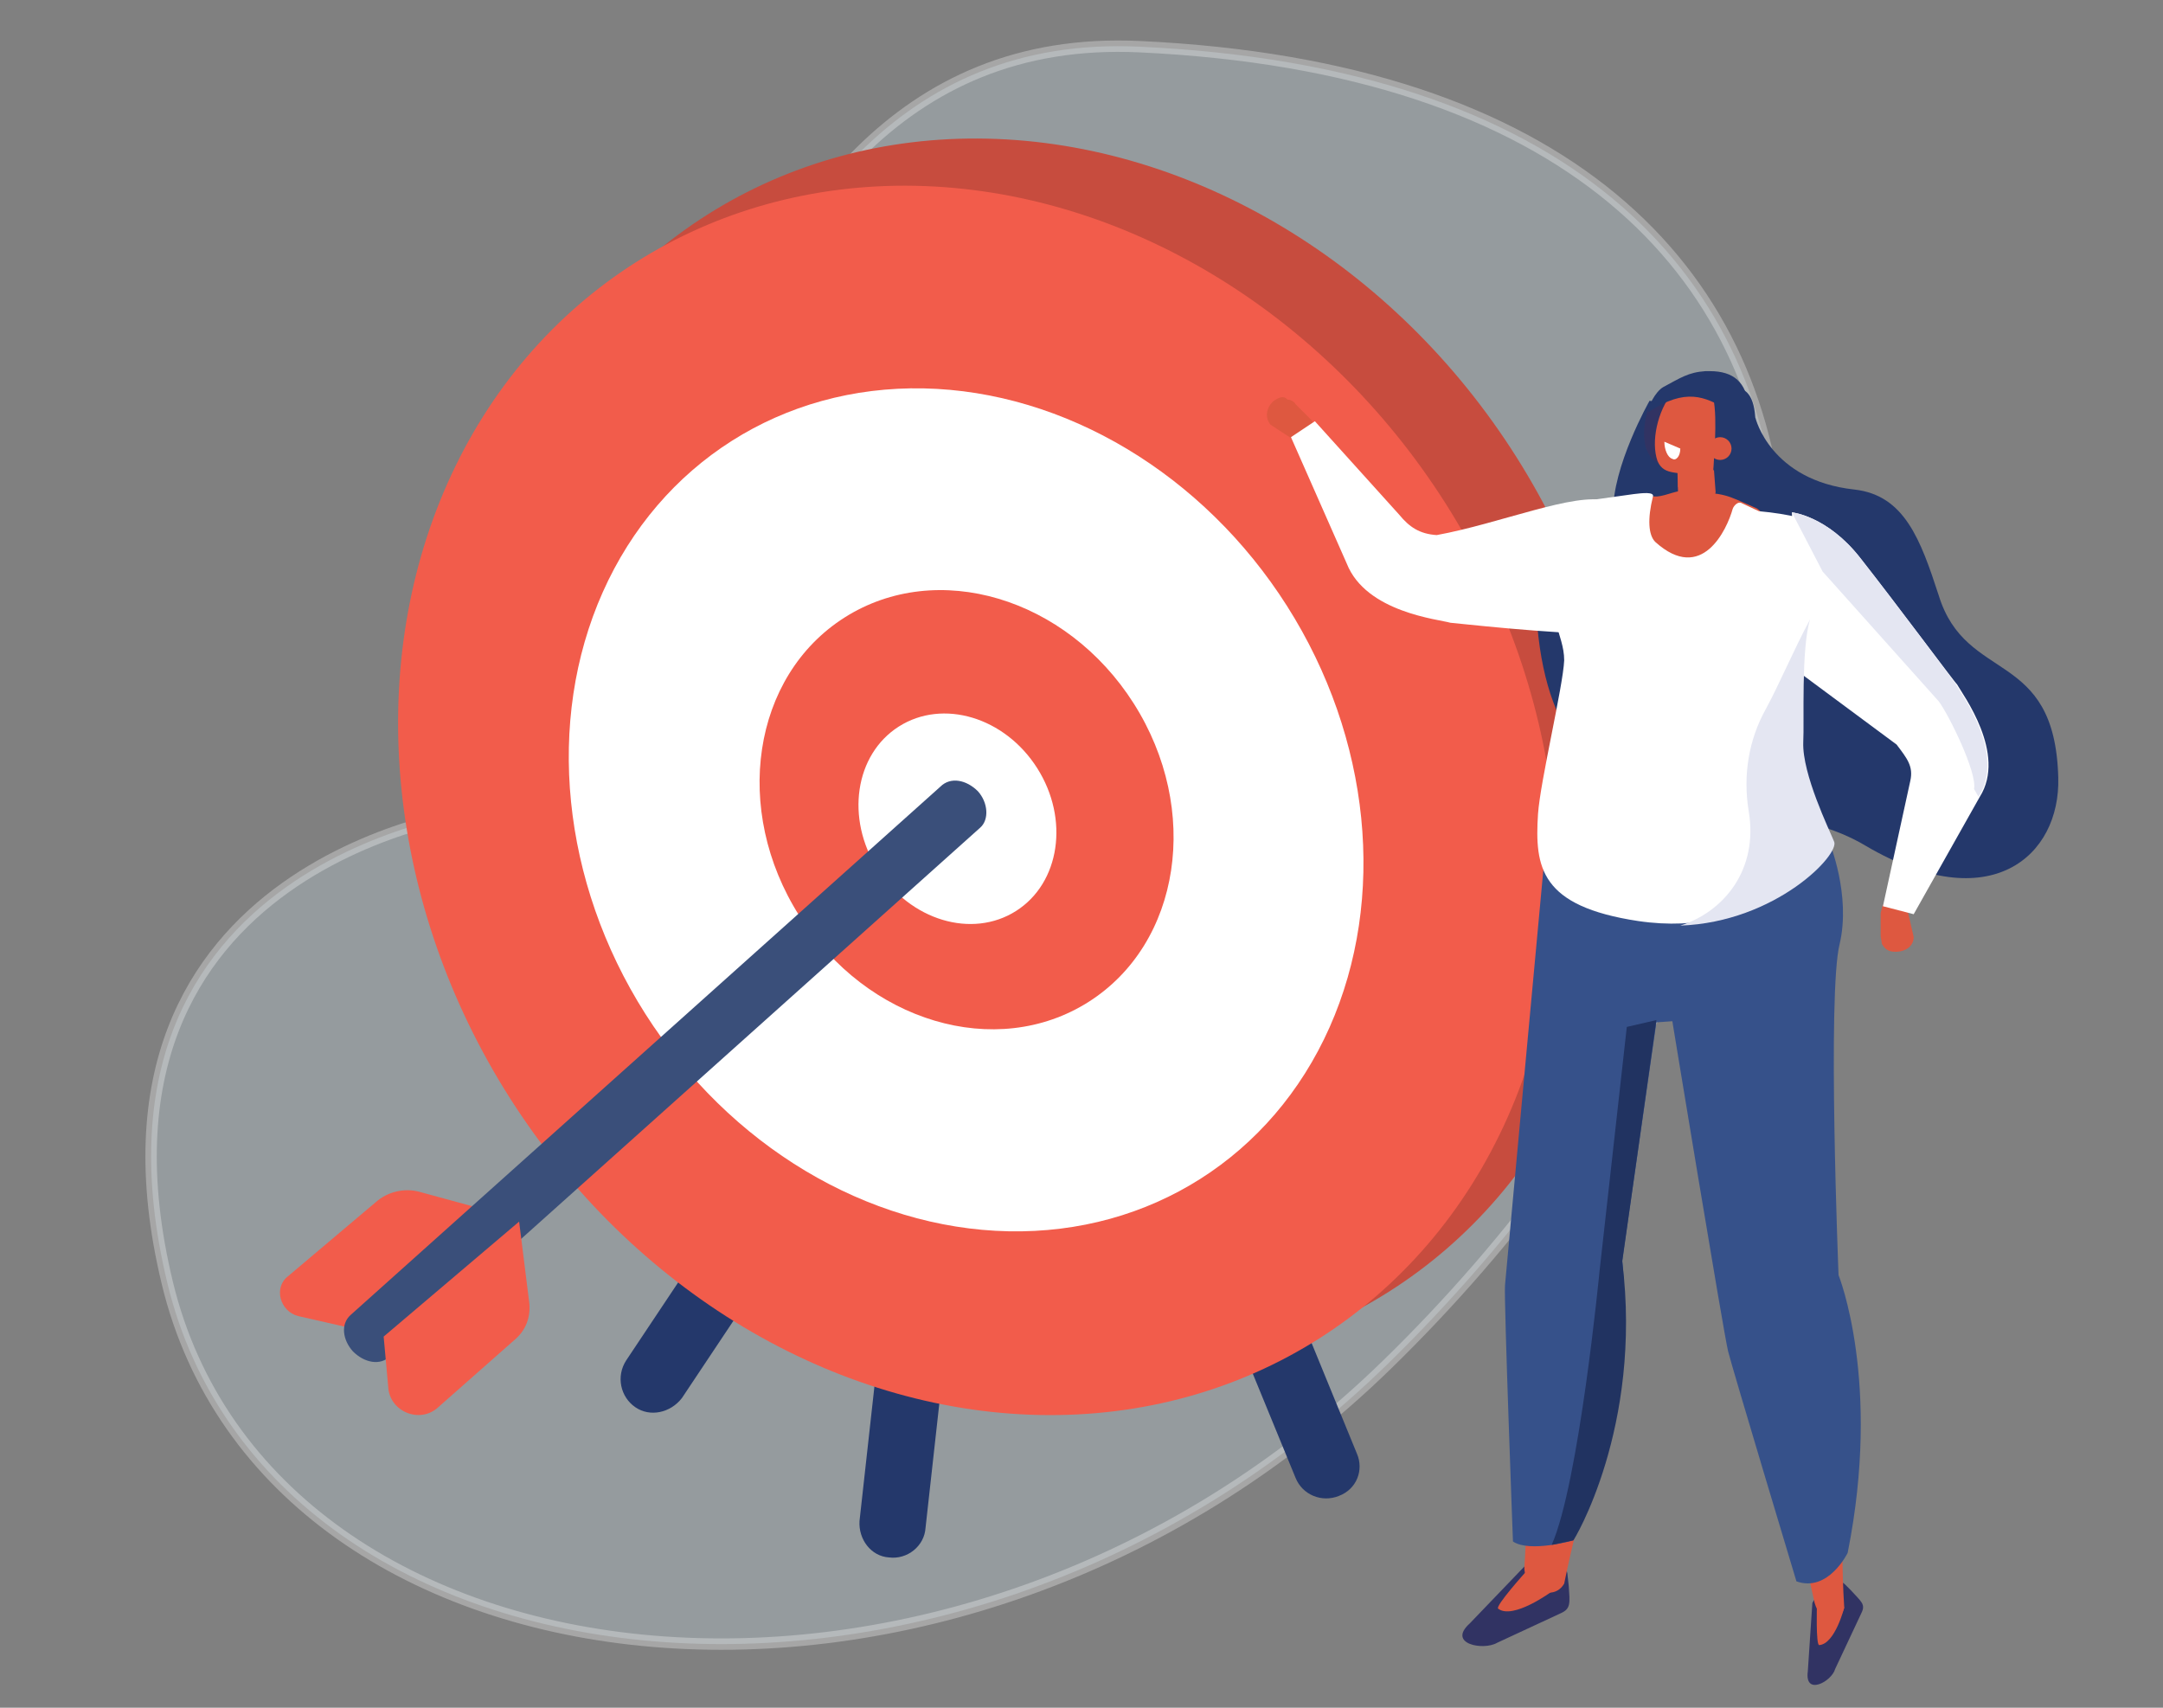 <?xml version="1.0" encoding="utf-8"?>
<!-- Generator: Adobe Illustrator 22.1.0, SVG Export Plug-In . SVG Version: 6.00 Build 0)  -->
<svg version="1.1" id="Calque_1" xmlns="http://www.w3.org/2000/svg" xmlns:xlink="http://www.w3.org/1999/xlink" x="0px" y="0px"
	 viewBox="0 0 190 150" style="enable-background:new 0 0 190 150;" xml:space="preserve">
<rect x="0" y="0" width="190" height="150" fill="#808080" stroke="none"/>
<style type="text/css">
	.st0{opacity:0.3;fill:#C5D9E2;stroke:#FFFFFF;stroke-miterlimit:10;enable-background:new    ;}
	.st1{fill:#24386B;}
	.st2{fill:#C74C3E;}
	.st3{fill:#F25C4B;}
	.st4{fill:#FFFFFF;}
	.st5{fill:#3A4F7A;}
	.st6{fill:#313363;}
	.st7{fill:#DE5840;}
	.st8{fill:#36518A;}
	.st9{fill:#E4E6F2;}
	.st10{fill:#213361;}
</style>
<g id="Calque_4">
	<path class="st0" d="M100.1,4.1c-42.7-2-40.4,64.7-57.9,67.1c0,0-36.5,4.2-27.5,41.5s69.1,44.2,107.1,7.2
		C167.3,75.6,175.4,7.6,100.1,4.1z"/>
	<path class="st1" d="M117.6,131.4L117.6,131.4c-1.5,0.6-3.2-0.1-3.8-1.6L95.2,84.5c-0.6-1.5,0.1-3.2,1.6-3.8l0,0
		c1.5-0.6,3.2,0.1,3.8,1.6l18.6,45.4C119.8,129.1,119.2,130.8,117.6,131.4z"/>
	<path class="st1" d="M78.1,136.8L78.1,136.8c-1.6-0.1-2.7-1.6-2.6-3.2l5.4-48.7c0.1-1.6,1.6-2.7,3.2-2.6l0,0
		c1.6,0.1,2.7,1.6,2.6,3.2l-5.4,48.7C81.2,135.8,79.7,137,78.1,136.8z"/>
	<path class="st1" d="M55.8,123.6L55.8,123.6c-1.3-0.9-1.7-2.7-0.8-4.1l27.2-40.8c0.9-1.3,2.7-1.7,4.1-0.8l0,0
		c1.3,0.9,1.7,2.7,0.8,4.1l-27.2,40.8C58.9,124.1,57.1,124.5,55.8,123.6z"/>
	<ellipse transform="matrix(0.845 -0.534 0.534 0.845 -21.116 59.405)" class="st2" cx="92.1" cy="66.2" rx="48.7" ry="56"/>
	<g>
		<ellipse transform="matrix(0.844 -0.536 0.536 0.844 -24.315 57.013)" class="st3" cx="85.9" cy="70.3" rx="48.7" ry="56"/>
		<ellipse transform="matrix(0.844 -0.536 0.536 0.844 -24.9 56.631)" class="st4" cx="84.9" cy="71.1" rx="33.4" ry="38.4"/>
		<ellipse transform="matrix(0.844 -0.536 0.536 0.844 -24.86 56.619)" class="st3" cx="84.9" cy="71.1" rx="17.4" ry="20"/>
		<ellipse transform="matrix(0.844 -0.536 0.536 0.844 -25.417 56.31)" class="st4" cx="84.1" cy="71.9" rx="8.3" ry="9.6"/>
	</g>
	<path class="st3" d="M43.5,106.5l-6.6-1.8c-1.4-0.4-2.9,0-3.9,0.9l-7.7,6.5c-1.3,1-0.7,3.1,0.9,3.5l5.7,1.3L43.5,106.5z"/>
	<path class="st5" d="M31,118.7L31,118.7c1,1,2.4,1.3,3.3,0.4l51.8-46.4c0.8-0.7,0.7-2.2-0.2-3.2l0,0c-1-1-2.4-1.3-3.3-0.4
		l-51.8,46.4C29.9,116.3,30.1,117.7,31,118.7z"/>
	<path class="st3" d="M45.6,107.3l0.9,7.2c0.1,1.2-0.3,2.3-1.2,3.1l-6.8,6c-1.6,1.5-4.3,0.4-4.4-1.8l-0.4-4.4L45.6,107.3z"/>
	<g>
		<path class="st6" d="M129.1,142.6l4.8-5c0.7-0.3,2-0.4,3.1-0.1c0.4,0.1,0.7,0.4,0.7,0.9l0.1,0.9c0.1,1.5,0.2,2-0.7,2.4l-5.6,2.6
			C130.3,145,127.1,144.4,129.1,142.6z"/>
		<path class="st7" d="M134,138.1c0,0-2.7,3-2.4,3.2c1.3,1,4.7-1.5,4.7-1.5S134.7,138,134,138.1z"/>
		<path class="st7" d="M137.4,139.1c-1,1.7-3.5,0.4-3.5-1.4c0.7-10.1-1-18.2-0.4-27.6c0.7-10.6,1.5-10.8,2.6-27l9.7,2.2
			c-2.6,11.6-4.3,26.3-4.3,26.3C143.5,123,140.2,125.3,137.4,139.1z"/>
		<path class="st6" d="M158.8,146.8l0.4-6c0.3-0.6,1.1-1.4,1.9-1.8c0.4-0.2,0.7-0.1,1,0.2l0.5,0.5c0.9,1,1.3,1.2,0.9,2l-2.3,4.9
			C160.9,147.7,158.5,149,158.8,146.8z"/>
		<path class="st7" d="M159.6,141c0,0-0.1,3.5,0.2,3.5c1.4-0.1,2.2-3.3,2.2-3.3S159.9,140.6,159.6,141z"/>
		<path class="st7" d="M162,141.2c-0.5,1.8-2.1,1.3-2.6-0.4c-2.1-9.9-5.7-17.2-7.7-26.5c-2.1-10.4-1.4-10.8-4.6-26.7l10-0.4
			c0.6,11.9,2.9,26.5,2.9,26.5C164.7,124.1,161.1,127.2,162,141.2z"/>
		<path class="st8" d="M160.7,74c0,0,1.9,4.6,0.9,8.9c-1.1,4.3-0.1,29.1-0.1,29.1s3.8,9.4,0.8,24.4c0,0-1.7,3.5-4.5,2.5
			c0,0-5.6-18.6-6-20.2c-0.4-1.6-4.9-29-4.9-29l-1.4,0.1l-3,20.9c0,0,1.5,12.5-4.3,24.6c0,0-3.8,1.1-5.3,0.1c0,0-0.8-21.3-0.7-22.5
			c0.1-1.2,3.5-37.9,3.5-37.9L160.7,74z"/>
		<path class="st7" d="M111.9,35.2L111.9,35.2c-0.7,0.6-0.8,1.5-0.3,2.1l2.3,1.5c0.5,0.5,0.2,0.1,0.8-0.5l0,0
			c0.7-0.6,1.2-0.2,0.5-1.4l-1.4-1.4c-0.1-0.2-0.4-0.4-0.7-0.4C112.8,34.8,112.5,34.8,111.9,35.2z"/>
		<path class="st1" d="M154.2,36.7c0,0,1.3,5.5,8.7,6.3c4.4,0.5,5.8,4.4,7.4,9.3c2.4,7.8,10.2,4.6,10.5,16c0.2,6.9-6,12.4-16.9,6
			c-10.8-6.5-28.1,2-29-21.5c-0.1-4.1,7-3.9,6.8-7.7c-0.1-4.1,3.2-9.9,3.2-9.9L154.2,36.7z"/>
		<path class="st4" d="M141.4,55.7c4.4,0.1,3.5-4,3.5-4l-3.8-7.7c-2.7-0.8-9.4,2-14.9,3c-1.5-0.1-2.4-0.7-3.3-1.8l-7.4-8.2l-2.1,1.4
			l4.9,11.1c1.7,4.3,8.1,4.9,9.1,5.2C127.6,54.7,136.2,55.7,141.4,55.7z"/>
		<path class="st7" d="M140.1,52.1c0,0,0.3-8.8,5.2-8.5c0.7,0.1,1.8-0.5,2.6-0.5c4,0.3,3.5,0.3,6.3,1.5c1.1,0.4,1.7,3.7,1.5,4.9
			l1.7,3.6L140.1,52.1z"/>
		<path class="st4" d="M143.5,43.4c0.8-0.1,1.8-0.2,1.7,0.2c-0.5,2-0.4,3.4,0.2,4c4.1,3.7,6.3-1.1,6.8-2.9c0.1-0.3,0.5-0.7,0.8-0.5
			l1.5,0.7c10.8,1,7.7,5.7,5.4,10.3c0,0-4.1,7.3-4.3,10.6c-0.1,2.9,2.3,7.4,2.7,8.2c0.6,1.2-3.5,8.5-14.4,6.9
			c-8.6-1.3-9.1-4.7-8.8-9.4c0.2-2.9,2.2-11.2,2.3-13.5c0-2.4-1.8-3.9-0.4-7.7s2.2-6.3,2.2-6.3L143.5,43.4z"/>
		<path class="st7" d="M148.9,44.4h-0.2c-0.7,0.1-1.3-0.4-1.3-1.1l-0.1-3.8c0-0.7,0.5-1.3,1.2-1.3h0.2c0.7-0.1,1.7,0.3,1.7,1l0.3,4
			C150.7,43.8,149.6,44.3,148.9,44.4z"/>
		<path class="st7" d="M147.4,41.7c0,0,1.6,0.1,2.8-1.3c0,0-1.3,2.2-2.8,2.4V41.7z"/>
		<path class="st6" d="M144.8,35.8c0,0-1.3,3.8,0.9,4.9c2.1,1.2,3.8-6.8,3.8-6.8L144.8,35.8z"/>
		<path class="st7" d="M151.8,34.5c-0.4-1.1-1.3-1.4-2.2-1c-0.7-0.4-1.8-0.1-2.7,1c-1.3,1.6-1.9,4.3-1.3,6c0.3,0.7,0.8,0.9,1.4,1
			c0.5,0.1,1,0.1,1.6,0c1.9-0.4,1.9-0.1,2.7-1.2C152.5,38.7,152.4,36.1,151.8,34.5z"/>
		<path class="st1" d="M150.5,35c0.4,1.8,0,5.8,0,6.3c0,0,3.6,0.4,3.7-3.8c0.1-5.2-3.2-2.9-3.2-2.9L150.5,35z"/>
		<path class="st1" d="M151.6,35.9c-1.8-1-3.5-1.9-6.8,0.3c-0.1-0.4,0.6-1.8,1.3-2.2c1.5-0.8,2.2-1.3,3.7-1.4h0.4
			c2.1,0,3.2,1,3.4,3.1c0,0.2,0.3,1,0.3,1.2l-0.7-0.3C153.2,37.7,152.9,35.8,151.6,35.9z"/>
		<g>
			<g>
				<path class="st4" d="M146.9,40.3L146.9,40.3c-0.4-0.1-0.7-0.8-0.7-1.5l1.4,0.6C147.6,40.1,147.2,40.5,146.9,40.3z"/>
			</g>
		</g>
		<path class="st7" d="M166.5,83.6L166.5,83.6c0.9,0,1.6-0.5,1.6-1.3l-0.6-2.6c0-0.7-0.1-0.2-1-0.2l0,0c-0.9,0-1-0.7-1.3,0.7v2
			c0,0.2,0.1,0.5,0.1,0.7C165.6,83.4,165.9,83.6,166.5,83.6z"/>
		<path class="st4" d="M163.4,49c-2.9-3.7-6-4-6-4l0.7,14.1l8.5,6.3c0.9,1.2,1.5,1.9,1.2,3.2l-2.4,11l2.7,0.7l5.8-10.3
			c2.4-3.8-1.5-9-2-9.9C171.9,60.2,166.7,53.2,163.4,49z"/>
		<path class="st9" d="M163.4,49c-2.9-3.7-6-4-6-4l2.7,5.2l10.2,11.4c0.9,1.2,3.4,6.3,3.1,7.7l0.4,0.7c2.4-3.8-1.5-9-2-9.9
			C171.9,60.2,166.7,53.2,163.4,49z"/>
		<ellipse class="st7" cx="151.1" cy="39.4" rx="1" ry="1"/>
		<path class="st9" d="M161.1,73.9c-0.4-1-2.8-5.9-2.7-8.7c0.1-1.8-0.2-8.2,0.6-10.8c-1.5,2.8-2.7,5.7-3.9,7.9
			c-1.5,2.7-2,5.8-1.5,8.9c0.9,5.2-2.2,8.9-6,10.1C156,81,161.7,75,161.1,73.9z"/>
		<path class="st10" d="M142.5,110.8l3-21.2l-2.6,0.6l-2.4,21.5c0,0-1.8,18.6-4.2,24l1.9-0.4C138.2,135.4,144.3,125.4,142.5,110.8z"
			/>
	</g>
</g>
</svg>
